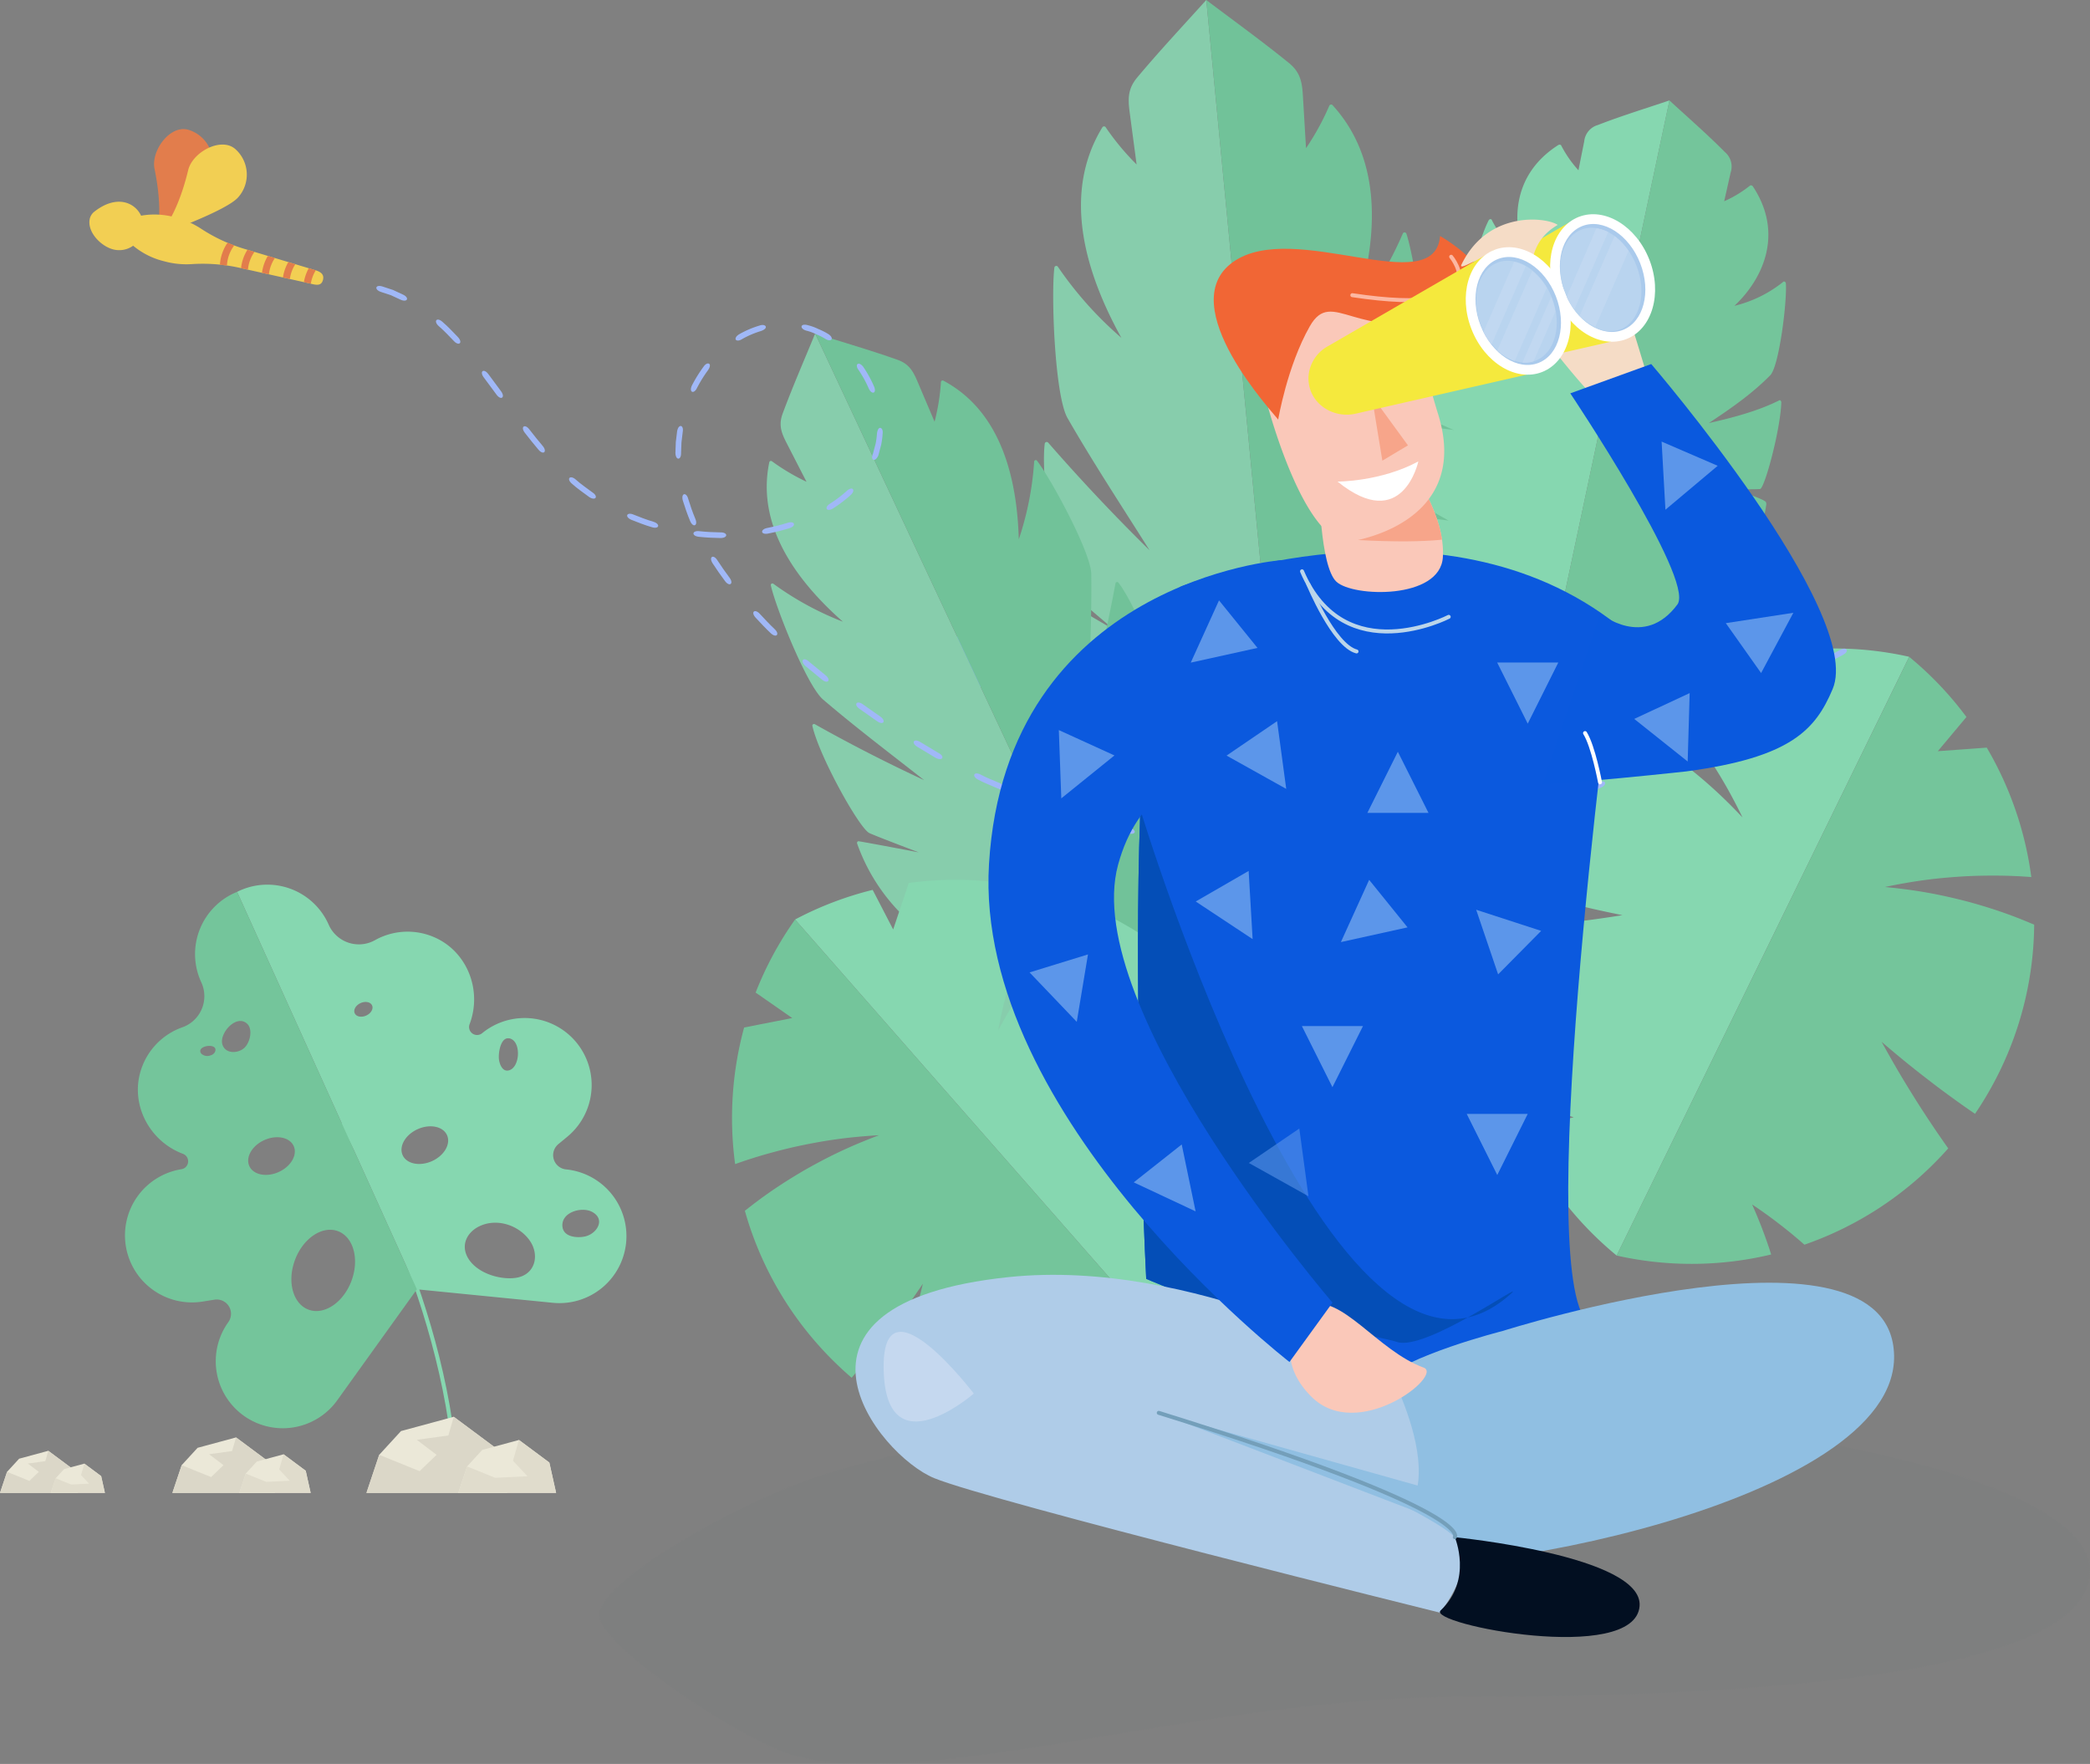 <svg xmlns="http://www.w3.org/2000/svg" xmlns:xlink="http://www.w3.org/1999/xlink" width="528.446" height="446" viewBox="0 0 528.446 446">
  <rect x="0" y="0" width="528.446" height="446" fill="#808080" stroke="none"/>
  <defs>
    <clipPath id="clip-path">
      <path id="Trazado_3333" data-name="Trazado 3333" d="M450.4,407.257s-8.6-168.42,9.133-175.2c0,0,65.457-25.391,110.116,9.982,0,0-20.255,148.318-9.286,173.614C580.955,463.146,450.4,407.257,450.4,407.257Z" transform="translate(-448.32 -223.24)" fill="#0b59de"/>
    </clipPath>
    <clipPath id="clip-path-2">
      <path id="Trazado_3344" data-name="Trazado 3344" d="M6.723,0S-1.779,18.637.339,23.983s21.843,15.234,27.008,5.8,2.075-23.94,2.075-23.94Z" transform="translate(0 0)" fill="#fac8b9"/>
    </clipPath>
  </defs>
  <g id="Grupo_2264" data-name="Grupo 2264" transform="translate(-70 -203)">
    <path id="Trazado_3691" data-name="Trazado 3691" d="M174.879,0C272.667,0,351.94,18.437,351.94,41.18s-61.932,31.91-159.72,31.91c-66.1,0-141.019,26.1-171.585,13.549C6.21,80.718-25,59.78-25,52.411c0-8.551,34.024-27.725,53.392-34.371C60.048,7.179,113.859,0,174.879,0Z" transform="translate(246.506 558.948)" fill="#6d7278" opacity="0.07"/>
    <g id="Grupo_2262" data-name="Grupo 2262" transform="translate(70 203)">
      <path id="Trazado_3621" data-name="Trazado 3621" d="M432.755,237.892c1.033,2.356,8.153,7,8.153,7s1.415-8.383.382-10.741a4.659,4.659,0,0,0-8.534,3.739" transform="translate(-193.476 -70.803)" fill="#7fa0f4"/>
      <path id="Trazado_3622" data-name="Trazado 3622" d="M429.867,234.4c-.834,2.437,1.273,10.673,1.273,10.673s6.709-5.219,7.543-7.653a4.66,4.66,0,0,0-8.817-3.02" transform="translate(-183.709 -70.983)" fill="#7fa0f4"/>
      <path id="Trazado_3623" data-name="Trazado 3623" d="M350.486,355.165c1.1-.408,1.87-.68,1.87-.68s2.688-.949,5.459-1.77,5.606-1.522,5.606-1.522-2.769-.931-5.622-1.726S352.031,348,352.031,348s-2.215-.513-4.761-.991a86.471,86.471,0,0,1-3.14-43.652c1.31-.057,2.761-.131,4.21-.22,4.631-.274,9.217-.711,9.217-.711s4.594-.429,9.138-1.02,9.047-1.318,9.047-1.318-4.474-.884-8.882-1.925-8.764-2.209-8.764-2.209-4.353-1.171-8.634-2.489c-.884-.272-1.762-.546-2.6-.816a87.4,87.4,0,0,1,4.6-11.416,86.141,86.141,0,0,1,23.93-29.779c1.713.941,4.079,2.288,6.4,3.765,4.382,2.751,8.563,5.938,8.563,5.938s4.189,3.153,8.129,6.728c3.953,3.543,7.619,7.491,7.619,7.491s-2.314-4.853-5.1-9.541c-2.758-4.693-5.972-9.183-5.972-9.183s-3.182-4.5-6.811-8.749c-.957-1.135-1.945-2.249-2.881-3.274a87.005,87.005,0,0,1,32.741-11.228l2.272,3.394,4.628,6.911,1.749-8.129.622-2.892a85.976,85.976,0,0,1,20.891,2.071L374.282,386.147a86.358,86.358,0,0,1-23.8-30.981" transform="translate(34.479 -68.697)" fill="#86d7b0"/>
      <path id="Trazado_3624" data-name="Trazado 3624" d="M369.643,384.583c-.353-1.119-.614-1.893-.614-1.893s-.9-2.7-1.956-5.394-2.246-5.358-2.246-5.358,2.434,1.613,4.814,3.376,4.7,3.648,4.7,3.648,1.765,1.433,3.708,3.146a86.418,86.418,0,0,0,36.363-24.351c-.758-1.069-1.592-2.259-2.413-3.454-2.628-3.823-5.1-7.711-5.1-7.711s-2.484-3.888-4.814-7.834-4.521-7.946-4.521-7.946,3.449,2.983,6.979,5.823,7.13,5.556,7.13,5.556,3.6,2.714,7.269,5.279c.758.531,1.517,1.054,2.246,1.553a87.3,87.3,0,0,0,6.179-10.644,86.183,86.183,0,0,0,8.78-37.181c-1.8-.771-4.312-1.809-6.906-2.735-4.866-1.768-9.946-3.106-9.946-3.106s-5.065-1.365-10.3-2.277c-5.224-.939-10.592-1.407-10.592-1.407s5.253-1.156,10.663-1.838c5.4-.711,10.914-.933,10.914-.933s5.5-.254,11.086-.005c1.485.057,2.97.154,4.353.261a87.052,87.052,0,0,0-11.267-32.728l-4.076.3-8.294.6,5.337-6.377,1.9-2.267a86,86,0,0,0-14.475-15.207L330.577,384.855a86.372,86.372,0,0,0,39.066-.272" transform="translate(78.187 -67.402)" fill="#74c59b"/>
      <path id="Trazado_3625" data-name="Trazado 3625" d="M404.024,354.81c6.78,6.464,14.394,11.682,23.025,17.165-1.822-1.937-13.792-14.5-17.158-19.493a57.491,57.491,0,0,1-9.69-32.064c0-.343.345-.7.706-.5,3.718,2.066,16.075,9.308,16.075,9.308s-9.732-8.218-12.179-10.545c-2.421-2.3-6.581-27.245-5.42-36.572a.505.505,0,0,1,.9-.2q12.272,14.072,25.593,27.167c-6.981-11.084-14.219-22.068-20.735-33.416-3.255-5.669-4.176-31.376-3.321-38.049a.485.485,0,0,1,.889-.2,93.011,93.011,0,0,0,16.049,17.96c-8.948-16.156-15.181-36.177-4.837-53.178a.5.5,0,0,1,.855-.078,64.344,64.344,0,0,0,7.836,9.431q-.89-6.66-1.773-13.314c-.455-3.467-.4-5.912,1.938-8.7,5.6-6.691,11.6-13.087,17.445-19.579l29.949,311.193c-18.062-1.245-25.065-21.9-25.065-21.9l2.62-.79c-6.39-3.87-12.441-8.017-16.24-14.661-3.695-6.464-5.274-13.858-6.791-21.067a.5.5,0,0,1,.447-.544c1.87-.013,11.047,6.822,12.917,6.806-3.823-1.927-15-11.045-17.33-14.692-2.246-3.514-2.871-8.056-.609-11.7a.5.5,0,0,1,.769-.175c6.809,5.284,13.7,10.558,21.514,14.229-10.325-8.927-26.346-21.477-27.141-23.76l-11.907-37.678a.406.406,0,0,1,.672-.416" transform="translate(-135.223 -169.956)" fill="#87cdac"/>
      <path id="Trazado_3626" data-name="Trazado 3626" d="M454.063,344.516c-5.423,7.64-11.9,14.213-19.328,21.239,1.417-2.251,10.773-16.867,13.123-22.405a57.493,57.493,0,0,0,3.4-33.324.5.5,0,0,0-.787-.356c-3.255,2.737-14,12.205-14,12.205s7.985-9.925,9.946-12.676c1.937-2.722,1.263-28-1.655-36.933a.5.5,0,0,0-.918-.031q-9.362,16.159-19.945,31.549c4.743-12.208,9.75-24.374,13.983-36.752,2.115-6.189-1.885-31.6-4-37.986a.484.484,0,0,0-.91-.026,92.844,92.844,0,0,1-12.328,20.693c5.7-17.563,8-38.407-5.392-53.123a.506.506,0,0,0-.858.084,64.3,64.3,0,0,1-5.891,10.752q-.4-6.7-.8-13.4c-.215-3.5-.732-5.883-3.559-8.174-6.78-5.5-13.889-10.634-20.86-15.892l29.946,311.191c17.492-4.662,20.429-26.272,20.429-26.272l-2.725-.277c5.538-5.015,10.686-10.239,13.149-17.487,2.4-7.049,2.534-14.608,2.646-21.976a.5.5,0,0,0-.541-.447c-1.838.343-9.544,8.8-11.382,9.146,3.386-2.622,12.613-13.7,14.208-17.73,1.538-3.875,1.284-8.456-1.631-11.6a.507.507,0,0,0-.787-.026c-5.677,6.49-11.437,12.979-18.408,18.073,8.435-10.733,21.767-26.105,22.113-28.5l4.5-39.26a.406.406,0,0,0-.74-.277" transform="translate(-78.281 -169.956)" fill="#71c299"/>
      <path id="Trazado_3627" data-name="Trazado 3627" d="M441.746,357.036c7.112,3.172,14.527,5.135,22.813,7.02-1.966-1.009-14.844-7.509-18.868-10.48a47.749,47.749,0,0,1-16.525-22.405c-.1-.269.073-.643.41-.588,3.491.58,15.184,2.811,15.184,2.811s-9.91-3.726-12.477-4.863c-2.536-1.127-12.747-19.5-14.436-27.122-.084-.379.356-.573.643-.41q13.531,7.6,27.614,14.135c-8.558-6.728-17.288-13.314-25.551-20.382-4.131-3.532-12.017-23.4-13.207-28.866a.4.4,0,0,1,.638-.405,77.3,77.3,0,0,0,17.576,9.591c-11.51-10.155-21.974-24.092-18.614-40.287a.42.42,0,0,1,.648-.3,53.484,53.484,0,0,0,8.765,5.2q-2.553-4.965-5.1-9.931c-1.326-2.589-1.964-4.516-.91-7.353,2.523-6.8,5.439-13.481,8.2-20.191l110.2,235.31c-14.488,4.063-25.729-10.156-25.729-10.156l1.833-1.349c-6.084-1.247-11.978-2.808-16.8-6.952-4.7-4.029-7.993-9.379-11.191-14.6a.413.413,0,0,1,.2-.549c1.462-.533,10.553,2.262,12.012,1.731-3.53-.445-14.82-4.469-17.665-6.675-2.738-2.123-4.495-5.509-3.739-8.989a.423.423,0,0,1,.554-.35c6.8,2.241,13.672,4.448,20.813,5.143-10.574-4.11-26.618-9.47-27.875-11.037l-19.827-26.184a.336.336,0,0,1,.411-.51" transform="translate(-212.441 -117.88)" fill="#87cdac"/>
      <path id="Trazado_3628" data-name="Trazado 3628" d="M505.851,319.152c-2.115,7.494-5.355,14.446-9.211,22.018.481-2.157,3.734-16.208,4.029-21.2a47.789,47.789,0,0,0-6.631-27.041.42.42,0,0,0-.716-.06c-1.786,3.051-7.562,13.46-7.562,13.46s3.485-10,4.252-12.7c.761-2.67-6.817-22.275-11.591-28.456a.42.42,0,0,0-.727.233q-2.828,15.257-6.822,30.263c.311-10.882.842-21.8.7-32.676-.071-5.436-10.284-24.217-13.719-28.628a.4.4,0,0,0-.719.233,77.2,77.2,0,0,1-3.886,19.639c-.431-15.343-4.44-32.3-19.03-40.091a.419.419,0,0,0-.648.3,53.354,53.354,0,0,1-1.616,10.061q-2.181-5.138-4.364-10.273c-1.14-2.675-2.212-4.4-5.065-5.407-6.84-2.413-13.837-4.453-20.763-6.626l110.2,235.31c12.4-8.527,8.67-26.267,8.67-26.267l-2.209.544c2.936-5.47,5.512-10.995,5.418-17.359-.089-6.186-2.087-12.143-4.053-17.945a.413.413,0,0,0-.549-.2c-1.344.782-5.018,9.554-6.362,10.333,1.919-3,6.056-14.242,6.184-17.843.12-3.462-1.354-6.979-4.513-8.626a.419.419,0,0,0-.622.2c-2.635,6.662-5.339,13.351-9.374,19.283,3.611-10.757,9.766-26.51,9.369-28.479l-7.418-32a.338.338,0,0,0-.656-.01" transform="translate(-195.653 -117.88)" fill="#71c299"/>
      <path id="Trazado_3629" data-name="Trazado 3629" d="M368.252,284.787c2.189.515,6.173.154,12.522,1.124-1.443-.876-7.975-4.275-8.733-5.779-1.987-3.122-1.42-9.2.648-17.019.065-.235.324-.625.489-.643,1.339-.408,8.746.395,8.995.583-.149-.091-5.538-2.4-6.419-2.928-1.02-.51,1.368-15.8,3.977-22.186.131-.314.518-.471.63-.335,3.475,4.241,8.045,8.134,14,12.556-3.713-5.831-7.015-11.316-9.285-17.359-1.124-3.02,3.729-18.93,5.854-22.86.144-.272.607-.342.719-.118a31.429,31.429,0,0,0,8.846,10.621c-3.812-9.018-4.139-21.752,8.017-29.5.217-.133.6-.126.716.094a29.247,29.247,0,0,0,4.374,6.291q.722-3.644,1.456-7.292a4.8,4.8,0,0,1,3.477-4.16c6.022-2.343,12.19-4.22,18.078-6.215Q419.146,261.9,401.678,344.143c-21.958-5.012-34.893-22.541-34.464-26.3.016-.128,8.3-1.438,10.372-1.723-3.687-.413-10.929-.719-11.411-1.417-.766-.9-.251-3.6,2.1-7.219.18-.269.434-.515.591-.523,3.794-.183,8.825.356,16.141,1.313-9.434-4.173-18.423-3.614-17.924-4.351.1-5.959.395-12.064.763-18.447.011-.209.306-.709.408-.685" transform="translate(-14.499 -154.277)" fill="#86d7b0"/>
      <path id="Trazado_3630" data-name="Trazado 3630" d="M409.24,303.494c-2.207-.416-5.7-2.366-11.9-4.061,1.673-.212,9.023-.667,10.325-1.728,3.085-2.047,5.036-7.831,6.325-15.816.036-.241-.039-.7-.186-.782-1.059-.92-8.15-3.2-8.453-3.125.173-.026,6.035.06,7.054-.068,1.137-.05,5.169-14.987,5.384-21.89.008-.337-.282-.638-.439-.56-4.9,2.463-10.657,4.16-17.892,5.784,5.763-3.817,11.01-7.488,15.536-12.088,2.259-2.3,4.288-18.81,3.943-23.268-.021-.3-.413-.557-.609-.4a31.4,31.4,0,0,1-12.4,6.113c7.148-6.694,12.621-18.193,4.665-30.208-.146-.214-.5-.361-.693-.209a29.361,29.361,0,0,1-6.555,3.972q.82-3.624,1.634-7.253a4.807,4.807,0,0,0-1.488-5.216c-4.549-4.586-9.421-8.809-13.991-13.024Q372.042,261.9,354.574,344.145c22.1,4.34,41.04-6.417,42.18-10.027.037-.126-7-4.686-8.775-5.789,3.535,1.119,10.276,3.781,11,3.342,1.067-.513,1.692-3.182,1.017-7.449a1.165,1.165,0,0,0-.324-.716c-3.394-1.707-8.21-3.263-15.283-5.36,10.315.018,18.3,4.186,18.143,3.308,2.327-5.486,4.544-11.183,6.8-17.163.076-.2.01-.774-.094-.795" transform="translate(32.605 -154.276)" fill="#74c59b"/>
      <path id="Trazado_3631" data-name="Trazado 3631" d="M349.672,235.535l4.8-2.552c1.7-.886,2.366.379.667,1.268l-4.785,2.544c-1.686.907-2.372-.35-.677-1.26" transform="translate(110.839 -68.673)" fill="#a0b8f7"/>
      <path id="Trazado_3632" data-name="Trazado 3632" d="M355.505,238.862l4.725-2.677c1.681-.931,2.379.319.7,1.247l-4.717,2.672c-1.663.952-2.377-.288-.709-1.242" transform="translate(89.742 -63.547)" fill="#a0b8f7"/>
      <path id="Trazado_3633" data-name="Trazado 3633" d="M361.294,242.209l4.7-2.7c1.66-.957,2.379.28.714,1.239l-4.707,2.7c-1.668.952-2.377-.29-.711-1.245" transform="translate(68.84 -58.205)" fill="#a0b8f7"/>
      <path id="Trazado_3634" data-name="Trazado 3634" d="M367.13,245.338l4.769-2.565c1.679-.918,2.377.332.688,1.255L367.8,246.6c-1.7.9-2.364-.369-.669-1.266" transform="translate(47.776 -52.897)" fill="#a0b8f7"/>
      <path id="Trazado_3635" data-name="Trazado 3635" d="M373.116,248.046c1.647-.735,3.287-1.483,4.91-2.267,1.726-.818,2.359.465.615,1.292-1.634.787-3.284,1.543-4.942,2.283-1.757.79-2.327-.523-.583-1.307" transform="translate(26.187 -47.949)" fill="#a0b8f7"/>
      <path id="Trazado_3636" data-name="Trazado 3636" d="M379.343,250.02l5.117-1.734c1.8-.612,2.325.722.494,1.341l-5.161,1.749c-1.828.62-2.259-.745-.45-1.357" transform="translate(3.755 -43.729)" fill="#a0b8f7"/>
      <path id="Trazado_3637" data-name="Trazado 3637" d="M385.8,251.492l5.242-1.31c1.849-.46,2.223.92.348,1.388l-5.29,1.32c-1.872.46-2.155-.944-.3-1.4" transform="translate(-19.416 -40.565)" fill="#a0b8f7"/>
      <path id="Trazado_3638" data-name="Trazado 3638" d="M392.435,252.111l2.691-.238,2.667-.429c1.88-.314,2.107,1.1.2,1.417l-2.688.432-2.714.241c-1.922.17-2.06-1.255-.157-1.422" transform="translate(-43.176 -38.451)" fill="#a0b8f7"/>
      <path id="Trazado_3639" data-name="Trazado 3639" d="M399.138,252.1l5.4-.071c1.906-.026,1.99,1.4.057,1.43l-5.446.071c-1.93.026-1.927-1.4-.016-1.43" transform="translate(-67.202 -37.44)" fill="#a0b8f7"/>
      <path id="Trazado_3640" data-name="Trazado 3640" d="M405.867,251.829l5.394.322c1.906.115,1.849,1.545-.078,1.428l-5.436-.324c-1.924-.115-1.786-1.537.12-1.425" transform="translate(-91.274 -37.766)" fill="#a0b8f7"/>
      <path id="Trazado_3641" data-name="Trazado 3641" d="M412.541,250.991a51.952,51.952,0,0,0,5.334.858c1.89.248,1.7,1.668-.209,1.415a52.529,52.529,0,0,1-5.376-.863c-1.888-.384-1.618-1.791.251-1.409" transform="translate(-115.153 -39.214)" fill="#a0b8f7"/>
      <path id="Trazado_3642" data-name="Trazado 3642" d="M419.144,249.535l5.211,1.438c1.846.479,1.527,1.875-.34,1.391l-5.25-1.449c-1.857-.512-1.464-1.89.379-1.381" transform="translate(-138.673 -41.64)" fill="#a0b8f7"/>
      <path id="Trazado_3643" data-name="Trazado 3643" d="M425.583,247.541l5.1,1.791c1.8.63,1.36,1.992-.463,1.352l-5.138-1.8c-1.82-.638-1.3-1.974.5-1.341" transform="translate(-161.64 -44.947)" fill="#a0b8f7"/>
      <path id="Trazado_3644" data-name="Trazado 3644" d="M431.792,245.037c1.582.865,3.292,1.464,4.931,2.209,1.754.753,1.192,2.071-.58,1.307-1.653-.75-3.373-1.354-4.968-2.225-1.715-.881-1.082-2.165.617-1.292" transform="translate(-183.843 -49.194)" fill="#a0b8f7"/>
      <path id="Trazado_3645" data-name="Trazado 3645" d="M437.805,241.929l4.633,2.787c1.7.871,1.022,2.134-.7,1.252l-4.665-2.811c-1.65-.994-.9-2.217.729-1.229" transform="translate(-205.131 -54.332)" fill="#a0b8f7"/>
      <path id="Trazado_3646" data-name="Trazado 3646" d="M443.509,238.335l4.421,3.109c1.558,1.1.771,2.293-.808,1.182l-4.453-3.132c-1.577-1.109-.724-2.259.839-1.158" transform="translate(-225.341 -60.264)" fill="#a0b8f7"/>
      <path id="Trazado_3647" data-name="Trazado 3647" d="M448.8,234.31l4.176,3.43c1.477,1.205.583,2.322-.913,1.1l-4.21-3.457c-1.4-1.326-.442-2.387.947-1.075" transform="translate(-244.237 -67.012)" fill="#a0b8f7"/>
      <path id="Trazado_3648" data-name="Trazado 3648" d="M453.766,229.738c1.224,1.318,2.45,2.641,3.76,3.875,1.386,1.31.387,2.335-1.014,1.007-1.323-1.245-2.56-2.578-3.8-3.909-1.31-1.42-.243-2.374,1.051-.973" transform="translate(-261.65 -74.535)" fill="#a0b8f7"/>
      <path id="Trazado_3649" data-name="Trazado 3649" d="M458.152,224.681c.983,1.5,2,2.978,3.08,4.411,1.132,1.522.01,2.411-1.148.852-1.1-1.454-2.131-2.96-3.132-4.484-1.041-1.639.186-2.382,1.2-.779" transform="translate(-276.77 -83.03)" fill="#a0b8f7"/>
      <path id="Trazado_3650" data-name="Trazado 3650" d="M461.444,218.942c.528,1.7,1.109,3.391,1.8,5.039.735,1.734-.559,2.345-1.32.546-.709-1.692-1.3-3.425-1.849-5.18-.507-1.888.886-2.222,1.373-.405" transform="translate(-287.43 -92.796)" fill="#a0b8f7"/>
      <path id="Trazado_3651" data-name="Trazado 3651" d="M463.087,212.677l-.316,2.641-.1,2.657c.055,1.859-1.373,1.971-1.43,0l.1-2.766.33-2.745c.358-1.935,1.754-1.621,1.414.217" transform="translate(-290.464 -103.446)" fill="#a0b8f7"/>
      <path id="Trazado_3652" data-name="Trazado 3652" d="M462.978,206.772a34.459,34.459,0,0,0-2.8,4.51c-.8,1.684-2.123,1.124-1.273-.656a36.248,36.248,0,0,1,2.915-4.7c.552-.816,1.164-.952,1.443-.727s.235.795-.29,1.571" transform="translate(-283.939 -113.203)" fill="#a0b8f7"/>
      <path id="Trazado_3653" data-name="Trazado 3653" d="M459.7,202.9a23.106,23.106,0,0,0-4.827,2.06c-1.566.97-2.405-.2-.709-1.242a24.433,24.433,0,0,1,5.125-2.189c.939-.335,1.514-.042,1.592.3s-.309.75-1.182,1.067" transform="translate(-267.25 -119.215)" fill="#a0b8f7"/>
      <path id="Trazado_3654" data-name="Trazado 3654" d="M452.85,204.921a16.147,16.147,0,0,0-2.348-1.177,11.435,11.435,0,0,0-2.46-.889c-1.755-.512-1.527-1.932.4-1.373a12.592,12.592,0,0,1,2.63.952,17.5,17.5,0,0,1,2.494,1.25c1.686,1.064.839,2.222-.719,1.237" transform="translate(-244.186 -119.258)" fill="#a0b8f7"/>
      <path id="Trazado_3655" data-name="Trazado 3655" d="M445.687,211.392a28.848,28.848,0,0,0-2.542-4.628c-1.122-1.475-.018-2.392,1.179-.811A30.552,30.552,0,0,1,447,210.819c.808,1.812-.552,2.264-1.31.573" transform="translate(-226.028 -113.168)" fill="#a0b8f7"/>
      <path id="Trazado_3656" data-name="Trazado 3656" d="M442.152,217.832l.669-2.528a20.433,20.433,0,0,0,.343-2.591c.128-.915.434-1.381.79-1.383s.771.494.635,1.488a21.423,21.423,0,0,1-.366,2.777l-.722,2.717c-.826,1.838-2.1,1.182-1.349-.478" transform="translate(-221.419 -103.151)" fill="#a0b8f7"/>
      <path id="Trazado_3657" data-name="Trazado 3657" d="M445.666,221a32.577,32.577,0,0,0,4.223-3.208c1.354-1.266,2.406-.29.957,1.064a34.388,34.388,0,0,1-4.408,3.349c-1.676,1.028-2.366-.227-.771-1.205" transform="translate(-235.781 -93.668)" fill="#a0b8f7"/>
      <path id="Trazado_3658" data-name="Trazado 3658" d="M451.774,221.9a50.746,50.746,0,0,0,5.19-1.31c1.8-.557,2.29.787.421,1.368a52.056,52.056,0,0,1-5.326,1.344c-1.911.4-2.131-1.012-.285-1.4" transform="translate(-257.804 -88.407)" fill="#a0b8f7"/>
      <path id="Trazado_3659" data-name="Trazado 3659" d="M458.562,221.337c1.775.183,3.564.28,5.35.3,1.885-.016,1.938,1.415-.016,1.43-1.828-.024-3.661-.123-5.481-.311-1.935-.23-1.731-1.647.147-1.422" transform="translate(-281.719 -87.03)" fill="#a0b8f7"/>
      <path id="Trazado_3660" data-name="Trazado 3660" d="M465.269,219.855c1.66.659,3.323,1.313,5.041,1.812,1.8.573,1.438,1.956-.424,1.365-1.76-.512-3.464-1.179-5.167-1.856-1.791-.764-1.187-2.063.549-1.32" transform="translate(-305.069 -89.742)" fill="#a0b8f7"/>
      <path id="Trazado_3661" data-name="Trazado 3661" d="M471.33,216.653c1.326,1.2,2.813,2.194,4.238,3.268,1.587,1.017.834,2.236-.808,1.179-1.467-1.1-2.991-2.123-4.353-3.355-1.488-1.263-.515-2.314.923-1.093" transform="translate(-325.782 -95.43)" fill="#a0b8f7"/>
      <path id="Trazado_3662" data-name="Trazado 3662" d="M476.224,211.961c1.085,1.438,2.236,2.821,3.389,4.2,1.218,1.459.149,2.411-1.093.923-1.166-1.4-2.332-2.8-3.425-4.244-1.182-1.524-.039-2.387,1.13-.879" transform="translate(-342.385 -103.402)" fill="#a0b8f7"/>
      <path id="Trazado_3663" data-name="Trazado 3663" d="M480.274,206.621l3.234,4.369c1.135,1.55-.024,2.392-1.156.845l-3.221-4.354c-1.15-1.522-.021-2.4,1.143-.86" transform="translate(-356.813 -112.055)" fill="#a0b8f7"/>
      <path id="Trazado_3664" data-name="Trazado 3664" d="M484.425,201.448c1.4,1.19,2.63,2.542,3.906,3.851,1.318,1.425.238,2.366-1.049.973-1.247-1.281-2.458-2.607-3.818-3.763-1.4-1.263-.492-2.372.96-1.062" transform="translate(-372.536 -120.057)" fill="#a0b8f7"/>
      <path id="Trazado_3665" data-name="Trazado 3665" d="M489.511,197.758l2.63.865,2.51,1.166c1.783.839,1.064,2.076-.625,1.284l-2.411-1.119-2.523-.829c-1.77-.583-1.459-1.982.418-1.367" transform="translate(-392.764 -125.31)" fill="#a0b8f7"/>
      <path id="Trazado_3666" data-name="Trazado 3666" d="M521.181,193.382a8.636,8.636,0,0,0-5.781-10.759c-4.568-1.373-9.528,5.211-8.568,9.884,2.584,12.6.175,18.023.175,18.023s12.8-12.579,14.174-17.147" transform="translate(-467.757 -149.801)" fill="#e27d4c"/>
      <path id="Trazado_3667" data-name="Trazado 3667" d="M523.533,197.3a8.641,8.641,0,0,0-.669-12.2c-3.553-3.182-10.84.675-11.954,5.313-3.007,12.506-7.491,16.394-7.491,16.394s16.933-5.956,20.115-9.51" transform="translate(-463.334 -147.383)" fill="#f2cf53"/>
      <path id="Trazado_3668" data-name="Trazado 3668" d="M497.322,191.943c5.533-4.309,10.163-2.374,11.782,1.046a19.4,19.4,0,0,1,8.744.468,21.207,21.207,0,0,1,6.4,2.813,41.65,41.65,0,0,0,11.41,5.237l17.095,5.148c1.558.413,2.743,1.035,2.33,2.594s-1.7,1.3-3.255.889l-17.231-3.833a42.9,42.9,0,0,0-12.7-1.069,21.114,21.114,0,0,1-6.981-.724,19.341,19.341,0,0,1-7.823-3.927,6.083,6.083,0,0,1-5.067.926c-3.289-.871-6.775-4.667-5.847-7.951a3.2,3.2,0,0,1,1.145-1.616" transform="translate(-473.426 -138.457)" fill="#f2cf53"/>
      <path id="Trazado_3669" data-name="Trazado 3669" d="M499.23,196.273c.18.047.35.1.518.154a9.129,9.129,0,0,0-1.25,3.378c-.065-.016-.126-.031-.191-.05l-1.558-.345a10.9,10.9,0,0,1,1.226-3.517Z" transform="translate(-419.908 -128.074)" fill="#e27d4c"/>
      <path id="Trazado_3670" data-name="Trazado 3670" d="M501.855,195.832a9.138,9.138,0,0,0-1.383,3.747l-1.747-.387a10.817,10.817,0,0,1,1.354-3.893Z" transform="translate(-427.181 -129.035)" fill="#e27d4c"/>
      <path id="Trazado_3671" data-name="Trazado 3671" d="M503.961,195.239a9.134,9.134,0,0,0-1.517,4.123l-1.744-.387a10.879,10.879,0,0,1,1.483-4.272Z" transform="translate(-434.454 -129.997)" fill="#e27d4c"/>
      <path id="Trazado_3672" data-name="Trazado 3672" d="M506.071,194.644a9.162,9.162,0,0,0-1.65,4.5l-1.522-.337c-.073-.016-.149-.026-.222-.042a10.856,10.856,0,0,1,1.616-4.657Z" transform="translate(-441.73 -130.958)" fill="#e27d4c"/>
      <path id="Trazado_3673" data-name="Trazado 3673" d="M506.567,193.424c.56.233,1.116.478,1.687.688a9.217,9.217,0,0,0-1.841,4.965.827.827,0,0,1-.037.144q-.871-.129-1.744-.222a10.964,10.964,0,0,1,1.935-5.575" transform="translate(-449.025 -132.062)" fill="#e27d4c"/>
      <path id="Trazado_3674" data-name="Trazado 3674" d="M483.194,278.726s25.713,41.843,28.686,88.081" transform="translate(-396.597 5.674)" fill="none" stroke="#86d7b0" stroke-linecap="round" stroke-linejoin="round" stroke-width="1.009"/>
      <path id="Trazado_3675" data-name="Trazado 3675" d="M565.053,346.034h0a16.946,16.946,0,0,1-18.536,15.191l-34.37-3.41L466.706,257.343l.011-.029a16.949,16.949,0,0,1,23.064,8.153l.141.314a8.342,8.342,0,0,0,11.73,3.705,16.885,16.885,0,0,1,14.548-.834c8.579,3.493,12.553,13.447,9.285,22.115l-.008.016a2.023,2.023,0,0,0,3.182,2.272,16.948,16.948,0,0,1,21.595,26.126l-2.34,1.932a3.615,3.615,0,0,0,1.948,6.383,16.95,16.95,0,0,1,15.191,18.538m-64.233-60c-.395-.871-1.7-1.132-2.907-.586s-1.875,1.7-1.48,2.57,1.694,1.132,2.905.583,1.875-1.7,1.482-2.568m18.944,32.8c-1.007-2.228-4.333-2.895-7.428-1.5s-4.79,4.34-3.786,6.566,4.335,2.894,7.431,1.5,4.79-4.34,3.784-6.565m13.141-19.1c.167,1.195.879,3.1,2.437,2.743,2.808-.638,3.2-6.754.711-7.93a1.674,1.674,0,0,0-1.315-.128c-1.584.567-2.024,3.938-1.833,5.316m7.567,45.467c-2.792-3.655-8.043-5.352-12.323-3.42-3.357,1.514-5.033,4.905-3.007,8.234,2.215,3.637,7.708,5.4,11.774,4.934,5.208-.6,6.474-5.927,3.556-9.748m15.921-6.992c-2.654-1.368-7.933.159-7.423,3.875.345,2.515,3.64,2.787,5.6,2.39,3.1-.63,5.423-4.408,1.822-6.265" transform="translate(-406.743 -31.828)" fill="#86d7b0"/>
      <path id="Trazado_3676" data-name="Trazado 3676" d="M560.777,356.686l-20.136,28.058A16.947,16.947,0,0,1,513.1,364.985a3.616,3.616,0,0,0-3.509-5.679l-2.994.481a16.948,16.948,0,0,1-19.414-14.054v0a16.947,16.947,0,0,1,14.054-19.411,2.023,2.023,0,0,0,.395-3.891l-.018-.005c-8.665-3.268-13.515-12.825-10.475-21.576a16.881,16.881,0,0,1,10.234-10.373,8.343,8.343,0,0,0,4.963-11.256l-.141-.311a16.949,16.949,0,0,1,9.11-22.706l.029.013ZM509.7,296.713c1.2-2.544-5.052-1.7-3.42.405a2.235,2.235,0,0,0,2.361.405,1.756,1.756,0,0,0,1-.711c.021-.034.037-.065.055-.1m7.394-1.017c1.464-1.266,2.35-4.782.7-6.218-2.73-2.377-7.015,2.5-6.2,5.266.727,2.447,3.859,2.374,5.5.952m12.535,24.764c-1.007-2.225-4.333-2.894-7.428-1.5s-4.793,4.34-3.786,6.566,4.333,2.9,7.431,1.5,4.79-4.34,3.783-6.565m14.593,34.132c2.065-5.475.549-11.115-3.386-12.6s-8.8,1.752-10.864,7.227-.549,11.115,3.386,12.6,8.8-1.749,10.864-7.224" transform="translate(-455.37 -30.697)" fill="#74c59b"/>
      <path id="Trazado_3677" data-name="Trazado 3677" d="M526.631,322.984l-1.794-8.048-8.048-5.982-9.724,2.63-4.024,4.385-2.348,7.015Z" transform="translate(-457.105 54.482)" fill="#ebe8d8"/>
      <path id="Trazado_3678" data-name="Trazado 3678" d="M526.631,322.984l-1.794-8.048-8.048-5.982-1,3.443-5.818.805,3.65,2.764-3.13,3.01-7.452-3.007-2.348,7.015Z" transform="translate(-457.105 54.482)" fill="#dbd7c8"/>
      <path id="Trazado_3679" data-name="Trazado 3679" d="M515.285,320.347l-1.247-5.6-5.6-4.163-6.764,1.83-2.8,3.049-1.632,4.882Z" transform="translate(-436.738 57.119)" fill="#ebe8d8"/>
      <path id="Trazado_3680" data-name="Trazado 3680" d="M515.285,320.347l-1.247-5.6-5.6-4.163-1.109,3.825,2.68,2.863-5.951.285-5.185-2.094-1.632,4.882Z" transform="translate(-436.738 57.119)" fill="#e0dccc"/>
      <path id="Trazado_3681" data-name="Trazado 3681" d="M513.818,326.205l-2.463-11.039-11.037-8.208-13.34,3.608-5.52,6.014-3.219,9.625Z" transform="translate(-385.582 51.261)" fill="#ebe8d8"/>
      <path id="Trazado_3682" data-name="Trazado 3682" d="M513.818,326.205l-2.463-11.039-11.037-8.208-1.37,4.725-7.98,1.1,5.007,3.791-4.293,4.131-10.223-4.129-3.219,9.625Z" transform="translate(-385.582 51.261)" fill="#dbd7c8"/>
      <path id="Trazado_3683" data-name="Trazado 3683" d="M498.255,322.587l-1.713-7.679-7.679-5.708-9.277,2.51-3.841,4.184-2.238,6.694Z" transform="translate(-357.645 54.88)" fill="#ebe8d8"/>
      <path id="Trazado_3684" data-name="Trazado 3684" d="M498.255,322.587l-1.713-7.679-7.679-5.708-1.519,5.248,3.676,3.925-8.163.392-7.112-2.871-2.238,6.694Z" transform="translate(-357.645 54.88)" fill="#e0dccc"/>
      <path id="Trazado_3685" data-name="Trazado 3685" d="M539.438,320.894l-1.362-6.105-6.105-4.542-7.379,2-3.054,3.326-1.781,5.324Z" transform="translate(-519.757 56.572)" fill="#ebe8d8"/>
      <path id="Trazado_3686" data-name="Trazado 3686" d="M539.438,320.894l-1.362-6.105-6.105-4.542-.758,2.615-4.414.609,2.769,2.1-2.374,2.285-5.656-2.283-1.781,5.324Z" transform="translate(-519.757 56.572)" fill="#dbd7c8"/>
      <path id="Trazado_3687" data-name="Trazado 3687" d="M530.83,318.892l-.947-4.246-4.249-3.159-5.132,1.388-2.123,2.314-1.24,3.7Z" transform="translate(-504.305 58.574)" fill="#ebe8d8"/>
      <path id="Trazado_3688" data-name="Trazado 3688" d="M530.83,318.892l-.947-4.246-4.249-3.159-.839,2.9,2.034,2.17-4.518.217-3.932-1.587-1.24,3.7Z" transform="translate(-504.305 58.574)" fill="#e0dccc"/>
      <path id="Trazado_3689" data-name="Trazado 3689" d="M527.756,355.547c-1.169-.1-1.982-.165-1.982-.165s-2.842-.209-5.732-.275-5.81.008-5.81.008,2.426-1.626,4.971-3.143,5.18-2.931,5.18-2.931,2-1.075,4.333-2.2a86.45,86.45,0,0,0-8.443-42.944c-1.279.288-2.7.6-4.118.894-4.539.952-9.081,1.736-9.081,1.736s-4.544.792-9.086,1.42-9.073,1.1-9.073,1.1,4.084-2.029,8.064-4.189,7.875-4.437,7.875-4.437,3.893-2.275,7.674-4.67c.784-.494,1.558-.991,2.3-1.472a87.259,87.259,0,0,0-7.439-9.805,86.132,86.132,0,0,0-30.916-22.444c-1.4,1.359-3.334,3.279-5.188,5.316-3.506,3.807-6.7,7.98-6.7,7.98s-3.211,4.144-6.074,8.628c-2.884,4.458-5.384,9.23-5.384,9.23s.957-5.292,2.416-10.548c1.425-5.253,3.347-10.427,3.347-10.427s1.888-5.177,4.272-10.231c.625-1.349,1.286-2.683,1.919-3.917a87.018,87.018,0,0,0-34.54-2.228l-1.3,3.875-2.646,7.881-3.825-7.384-1.36-2.625a86.012,86.012,0,0,0-19.613,7.488L512.938,391.695a86.378,86.378,0,0,0,14.818-36.148" transform="translate(-200.761 -32.585)" fill="#86d7b0"/>
      <path id="Trazado_3690" data-name="Trazado 3690" d="M497.214,395.5c.047-1.174.094-1.987.094-1.987s.16-2.845.471-5.718.761-5.76.761-5.76-1.927,2.2-3.76,4.521-3.577,4.756-3.577,4.756-1.326,1.846-2.751,4.011a86.437,86.437,0,0,1-41.485-13.942c.452-1.232.944-2.6,1.42-3.966,1.535-4.38,2.9-8.78,2.9-8.78s1.375-4.4,2.586-8.824,2.272-8.853,2.272-8.853-2.542,3.786-5.2,7.455-5.42,7.232-5.42,7.232-2.761,3.564-5.627,7c-.591.711-1.184,1.415-1.757,2.089a87.24,87.24,0,0,1-8.759-8.647,86.168,86.168,0,0,1-18.245-33.565c1.53-1.218,3.684-2.881,5.946-4.455,4.231-2.983,8.78-5.611,8.78-5.611s4.526-2.646,9.342-4.905c4.8-2.28,9.852-4.139,9.852-4.139s-5.373.264-10.772,1.028c-5.391.732-10.775,1.966-10.775,1.966s-5.378,1.2-10.7,2.91c-1.42.445-2.826.928-4.134,1.4a87.017,87.017,0,0,1,2.272-34.538l4.008-.79,8.158-1.6-6.824-4.751-2.429-1.689a86.073,86.073,0,0,1,9.973-18.475L534.978,385.5A86.362,86.362,0,0,1,497.214,395.5" transform="translate(-222.801 -26.385)" fill="#74c59b"/>
    </g>
    <g id="Grupo_2263" data-name="Grupo 2263" transform="translate(286.307 243.712)">
      <path id="Trazado_3230" data-name="Trazado 3230" d="M533.358,269.2s-23.845,11.44-32.848-9.67" transform="translate(-378.461 -134.59)" fill="none" stroke="#fff" stroke-linecap="round" stroke-miterlimit="10" stroke-width="1"/>
      <path id="Trazado_3231" data-name="Trazado 3231" d="M529.86,267.19s3.743,13.544,8.6,14.872" transform="translate(-404.858 -136.693)" fill="none" stroke="#fff" stroke-linecap="round" stroke-miterlimit="10" stroke-width="1"/>
      <path id="Trazado_3331" data-name="Trazado 3331" d="M450.4,407.257s-8.6-168.42,9.133-175.2c0,0,65.457-25.391,110.116,9.982,0,0-20.255,148.318-9.286,173.614C580.955,463.146,450.4,407.257,450.4,407.257Z" transform="translate(-376.894 -124.627)" fill="#0b59de"/>
      <g id="Grupo_1475" data-name="Grupo 1475" transform="translate(71.426 98.614)" clip-path="url(#clip-path)">
        <path id="Trazado_3332" data-name="Trazado 3332" d="M496.953,313s-21.988,102.716-6.529,119.235c3.809,4.084,64.26,13.181,71.507,15.626s33.407-16.337,28.735-12.137C545.978,475.885,496.953,313,496.953,313Z" transform="translate(-496.436 -247.884)" fill="#044eb7"/>
      </g>
      <path id="Trazado_3334" data-name="Trazado 3334" d="M394.423,490.453s98.189-31.194,98.973,6.181S381.553,554.815,358.68,548.6c-15.645-4.247-11.751-28.927,4.309-45C369.984,496.6,394.423,490.453,394.423,490.453Z" transform="translate(-230.791 -194.641)" fill="#90bfe2"/>
      <path id="Trazado_3335" data-name="Trazado 3335" d="M578.041,504.878s69.752,29.743,75.882,37-3.78,19.029-3.78,19.029S536.582,532.757,522.29,526.9s-44.615-44.18,18.774-50.825c46.762-4.9,95.861,22.9,95.861,22.9s23.048,42.032-9.634,41.213S578.041,504.878,578.041,504.878Z" transform="translate(-502.391 -193.882)" fill="#afcce8"/>
      <path id="Trazado_3336" data-name="Trazado 3336" d="M440.912,585.456c-3.671,3.439,49.135,13.827,50.3-1.1.994-12.731-46.719-17.411-46.719-17.411S449.095,577.774,440.912,585.456Z" transform="translate(-292.957 -218.993)" fill="#020f21"/>
      <path id="Trazado_3337" data-name="Trazado 3337" d="M515,523.6l65.7,25.2,2.01-6.181" transform="translate(-438.32 -207.091)" fill="#90bfe2"/>
      <path id="Trazado_3339" data-name="Trazado 3339" d="M515.726,495.528s-2.321,6.144,4.868,13.428c11.781,11.955,33.69-5.376,28.481-7.254-11.607-4.215-20.8-18.709-28.851-15.778S515.726,495.528,515.726,495.528Z" transform="translate(-405.437 -196.64)" fill="#fac8b9"/>
      <path id="arm_left" d="M621.8,226.42s-69.592,5.216-73.894,76.847c-3.859,64.151,75.976,125.887,75.976,125.887l10.882-15.009s-64.057-74.46-54.227-110.682S631.492,281.7,631.492,281.7Z" transform="translate(-514.151 -125.5)" fill="#0b59de"/>
      <path id="Trazado_3341" data-name="Trazado 3341" d="M695.594,510.974s-23.468-30.846-22.779-5.8S695.594,510.974,695.594,510.974Z" transform="translate(-665.684 -199.34)" fill="#c5d8ef"/>
      <path id="Trazado_3347" data-name="Trazado 3347" d="M544.362,241.813s-26.37,13.66-37.092-11.513" transform="translate(-394.369 -126.565)" fill="none" stroke="#bbd5ea" stroke-linecap="round" stroke-miterlimit="10" stroke-width="1"/>
      <path id="Trazado_3348" data-name="Trazado 3348" d="M539.4,234.82s6.377,15.467,12.188,16.983" transform="translate(-424.903 -127.806)" fill="none" stroke="#bbd5ea" stroke-linecap="round" stroke-miterlimit="10" stroke-width="1"/>
      <g id="Grupo_2260" data-name="Grupo 2260" transform="matrix(0.966, -0.259, 0.259, 0.966, 82.923, 18.669)">
        <path id="Trazado_3342" data-name="Trazado 3342" d="M6.723,0S-1.779,18.637.339,23.983s21.843,15.234,27.008,5.8,2.075-23.94,2.075-23.94Z" transform="matrix(0.985, -0.174, 0.174, 0.985, 10.122, 71.127)" fill="#fac8b9"/>
        <g id="Grupo_1476" data-name="Grupo 1476" transform="matrix(0.985, -0.174, 0.174, 0.985, 10.122, 71.126)" clip-path="url(#clip-path-2)">
          <path id="Trazado_3343" data-name="Trazado 3343" d="M2.857,0S-5.065,10.882,5.475,16.547c18.3,9.83,24.157,10.338,24.157,10.338L34.174,3.867Z" transform="translate(3.866 0)" fill="#f7a58a"/>
        </g>
        <path id="Trazado_3345" data-name="Trazado 3345" d="M2.136,22.44S-5.053,60.845,6.946,63.79s30.041,2.118,33.095-19.834,8.524-38.122.3-41.916S13.714-.477,9.92,7.735a158.707,158.707,0,0,1-7.784,14.7Z" transform="matrix(0.985, -0.174, 0.174, 0.985, 3.363, 24.258)" fill="#fac8b9"/>
        <path id="Trazado_3346" data-name="Trazado 3346" d="M3.936,41.157C3.784,39.88-8.193,3.709,10.4.249S52.381,30.776,60.644,16.427c0,0,15.96,22.322-7.291,18.985S30.589,16.47,21.136,23.18,3.936,41.157,3.936,41.157Z" transform="matrix(0.985, -0.174, 0.174, 0.985, 0, 11.458)" fill="#f16635"/>
        <path id="Trazado_3349" data-name="Trazado 3349" d="M4.512,0,7.5,15.271,0,16.032Z" transform="matrix(0.985, -0.174, 0.174, 0.985, 30.996, 52.367)" fill="#f7a58a"/>
        <path id="Trazado_3350" data-name="Trazado 3350" d="M20.661,4.033S9.279,19.065,0,0C0,.007,9.808,4.65,20.661,4.033Z" transform="matrix(0.985, -0.174, 0.174, 0.985, 21.471, 70.326)" fill="#fff"/>
        <path id="Trazado_3351" data-name="Trazado 3351" d="M26.747,1.77S31.767,21.1,0,0" transform="matrix(0.985, -0.174, 0.174, 0.985, 37.285, 25.785)" fill="none" stroke="#fcb7a2" stroke-linecap="round" stroke-miterlimit="10" stroke-width="1"/>
      </g>
      <path id="Trazado_3354" data-name="Trazado 3354" d="M579.865,555.041s5.978-6.333-74.852-31.441" transform="translate(-428.334 -207.091)" fill="none" stroke="#749fba" stroke-linecap="round" stroke-miterlimit="10" stroke-width="1"/>
      <path id="Trazado_3355" data-name="Trazado 3355" d="M484.532,262.1H469.08l7.726,15.452Z" transform="translate(-306.834 -135.296)" fill="#5c96ea" fill-rule="evenodd"/>
      <path id="Trazado_3356" data-name="Trazado 3356" d="M514.32,308.642h15.452l-7.748-15.452Z" transform="translate(-384.893 -143.831)" fill="#5c96ea" fill-rule="evenodd"/>
      <path id="Trazado_3357" data-name="Trazado 3357" d="M647.77,363.83,633,368.379l11.934,12.492Z" transform="translate(-588.987 -163.226)" fill="#5c96ea" fill-rule="evenodd"/>
      <path id="Trazado_3359" data-name="Trazado 3359" d="M552.6,388.8H537.15l7.726,15.452Z" transform="translate(-424.285 -170.081)" fill="#5c96ea" fill-rule="evenodd"/>
      <path id="Trazado_3360" data-name="Trazado 3360" d="M480.6,364.6,491.481,353.6,475.05,348.26Z" transform="translate(-318.114 -158.951)" fill="#5c96ea" fill-rule="evenodd"/>
      <path id="Trazado_3361" data-name="Trazado 3361" d="M588.995,334.73l-13.384,7.726L590,351.974Z" transform="translate(-489.587 -155.236)" fill="#5c96ea" fill-rule="evenodd"/>
      <path id="Trazado_3362" data-name="Trazado 3362" d="M607.619,430.06l-12.129,9.583,15.641,7.334Z" transform="translate(-525.136 -181.409)" fill="#5c96ea" fill-rule="evenodd"/>
      <path id="Trazado_3363" data-name="Trazado 3363" d="M495.16,419.41H479.73l7.726,15.452Z" transform="translate(-325.188 -178.485)" fill="#5c96ea" fill-rule="evenodd"/>
      <path id="Trazado_3365" data-name="Trazado 3365" d="M637.836,292.053,623.77,285.64l.624,17.266Z" transform="translate(-572.358 -141.759)" fill="#5c96ea" fill-rule="evenodd"/>
      <path id="Trazado_3367" data-name="Trazado 3367" d="M538.472,349.853l-9.707-12.013-7.146,15.735Z" transform="translate(-398.889 -156.09)" fill="#5c96ea" fill-rule="evenodd"/>
      <path id="Trazado_3368" data-name="Trazado 3368" d="M576.675,282.53,563.9,291.235l15.089,8.422Z" transform="translate(-470.078 -140.905)" fill="#5c96ea" fill-rule="evenodd"/>
      <path id="Trazado_3369" data-name="Trazado 3369" d="M568.918,424.51l-12.768,8.705,15.082,8.422Z" transform="translate(-456.699 -179.886)" fill="#5c96ea" fill-rule="evenodd" opacity="0.58"/>
      <path id="Trazado_3370" data-name="Trazado 3370" d="M590.794,252.453l-9.728-12.013-7.146,15.735Z" transform="translate(-489.151 -129.349)" fill="#5c96ea" fill-rule="evenodd"/>
      <g id="Grupo_2259" data-name="Grupo 2259" transform="translate(114.534 13.453)">
        <path id="Trazado_3598" data-name="Trazado 3598" d="M379.9,214.87c1.4,3.056,4.661,14.869,5.65,17.448a71.117,71.117,0,0,1-13.337,4.583c-4.583-4.535-8.646-9.935-12.815-14.872,6.927-2.09,13.736-4.555,20.5-7.159" transform="translate(-299.401 -190.036)" fill="#f5dcc6"/>
        <path id="Trazado_3600" data-name="Trazado 3600" d="M383.671,226.367c.283-6.481,8.434-10.569,13.143-5.36.681.752-.586,1.688-1.259.941-3.922-4.333-10.115-.257-10.329,4.664-.043,1.009-1.6.76-1.555-.245" transform="translate(-372.111 -184.297)" fill="#303d58"/>
        <path id="Trazado_3601" data-name="Trazado 3601" d="M410.235,205.3,368.118,229.67a9.473,9.473,0,0,0-4.878,7.626,9.608,9.608,0,0,0,.146,2.15c.969,5.3,6.516,8.464,11.765,7.265l43.227-9.865Z" transform="translate(-341.899 -204.618)" fill="#f5e93d"/>
        <path id="Trazado_3602" data-name="Trazado 3602" d="M360.262,225.768c3.334,8.525,11.326,13.37,17.852,10.816s9.118-11.53,5.787-20.055-11.326-13.37-17.855-10.819-9.118,11.533-5.784,20.058" transform="translate(-297.709 -205.029)" fill="#fff"/>
        <path id="Trazado_3603" data-name="Trazado 3603" d="M375.725,232.789c5.244-2.049,7.21-9.61,4.378-16.85s-9.4-11.462-14.644-9.413-7.21,9.61-4.378,16.85,9.4,11.462,14.645,9.413" transform="translate(-296.221 -203.538)" fill="#aacaec"/>
        <path id="Trazado_3604" data-name="Trazado 3604" d="M375.363,232.078c4.961-1.938,6.786-9.173,4.071-16.123s-8.964-11.028-13.925-9.09-6.788,9.173-4.071,16.123,8.964,11.028,13.925,9.09" transform="translate(-296.509 -202.969)" fill="#b9d4ef"/>
        <path id="Trazado_3605" data-name="Trazado 3605" d="M371.009,206.452a9.569,9.569,0,0,1,2.912.929l-8.545,19.51a17.927,17.927,0,0,1-1.85-3.17c2.471-5.766,5.009-11.5,7.483-17.269" transform="translate(-298.185 -202.862)" fill="#c1d8f1"/>
        <path id="Trazado_3606" data-name="Trazado 3606" d="M365.4,230.07a12.789,12.789,0,0,1-3.914-2.736l8.8-20.1a15.334,15.334,0,0,1,3.488,3.71q-4.187,9.562-8.376,19.126" transform="translate(-292.882 -201.67)" fill="#c1d8f1"/>
        <path id="Trazado_3607" data-name="Trazado 3607" d="M368.674,216.865c6.713-13.776,21.549-11.889,24.3-9.953-4.5,2.647-5.915,6.014-6.683,10.019a1.847,1.847,0,0,1-2.935,1.148,12.3,12.3,0,0,0-10.685-2.231c-1.479.371-4.747,2.556-4,1.017" transform="translate(-329.952 -204.21)" fill="#f5dcc6"/>
        <path id="Trazado_3608" data-name="Trazado 3608" d="M418.687,208.6l-42.117,24.37a9.467,9.467,0,0,0-4.878,7.626,9.607,9.607,0,0,0,.146,2.15c.969,5.3,6.516,8.464,11.765,7.266l43.229-9.865Z" transform="translate(-371.683 -199.583)" fill="#f5e93d"/>
        <path id="Trazado_3609" data-name="Trazado 3609" d="M368.715,229.072c3.334,8.525,11.326,13.37,17.852,10.816s9.118-11.53,5.784-20.055-11.323-13.37-17.852-10.819-9.118,11.533-5.784,20.058" transform="translate(-327.495 -199.995)" fill="#fff"/>
        <path id="Trazado_3610" data-name="Trazado 3610" d="M384.177,236.093c5.244-2.049,7.21-9.61,4.379-16.85s-9.4-11.462-14.645-9.413-7.21,9.61-4.381,16.85,9.4,11.462,14.647,9.413" transform="translate(-326.004 -198.504)" fill="#aacaec"/>
        <path id="Trazado_3611" data-name="Trazado 3611" d="M383.694,234.946c4.946-1.933,6.8-9.062,4.131-15.891s-8.865-10.811-13.812-8.876-6.8,9.06-4.131,15.889,8.866,10.811,13.812,8.878" transform="translate(-326.267 -197.928)" fill="#b9d4ef"/>
        <path id="Trazado_3612" data-name="Trazado 3612" d="M365.4,230.07a12.789,12.789,0,0,1-3.914-2.736l8.8-20.1a15.334,15.334,0,0,1,3.488,3.71q-4.187,9.562-8.376,19.126" transform="translate(-292.882 -201.67)" fill="#c1d8f1"/>
        <path id="Trazado_3613" data-name="Trazado 3613" d="M371.009,206.452a9.569,9.569,0,0,1,2.912.929l-8.545,19.51a17.927,17.927,0,0,1-1.85-3.17c2.471-5.766,5.009-11.5,7.483-17.269" transform="translate(-298.185 -202.862)" fill="#c1d8f1"/>
        <path id="Trazado_3614" data-name="Trazado 3614" d="M376.057,213.323c.033.078.068.151.1.232a18.1,18.1,0,0,1,.959,3.44l-5.512,12.583a7.328,7.328,0,0,1-2.806.315Z" transform="translate(-314.688 -192.393)" fill="#c1d8f1"/>
        <path id="Trazado_3615" data-name="Trazado 3615" d="M379.539,209.792a10.363,10.363,0,0,1,2.912,1.161L373.81,230.68a17.335,17.335,0,0,1-2.039-3.147Z" transform="translate(-327.522 -197.773)" fill="#c1d8f1"/>
        <path id="Trazado_3616" data-name="Trazado 3616" d="M378.479,210.7a15.8,15.8,0,0,1,3.687,4.325l-8.093,18.48a12,12,0,0,1-4.409-2.675Z" transform="translate(-321.92 -196.389)" fill="#c1d8f1"/>
      </g>
      <path id="arm_right" d="M53.884,101.308s7.855-6.43,27-24.385c19-18.731,19.776-28.043,17.048-38.9C92.849,17.714,11.877,0,11.877,0L0,18.221S52.964,36.678,53.726,44.4c.244,14.386-14.179,13.682-14.179,13.682Z" transform="matrix(0.799, 0.602, -0.602, 0.799, 191.705, 44.182)" fill="#0a59de"/>
      <path id="Trazado_3617" data-name="Trazado 3617" d="M445.086,288.93l-14.016,6.529,13.515,10.766Z" transform="translate(-234.171 -154.4)" fill="#5c96ea" fill-rule="evenodd"/>
      <path id="Trazado_3618" data-name="Trazado 3618" d="M460.267,333.131s-1.69-9.083-3.787-12.441" transform="translate(-272.018 -176.047)" fill="none" stroke="#fff" stroke-linecap="round" stroke-miterlimit="10" stroke-width="1"/>
      <path id="Trazado_3619" data-name="Trazado 3619" d="M414.37,348.449l8.923,12.616,8.154-15.234Z" transform="translate(-194.314 -231.605)" fill="#5c96ea" fill-rule="evenodd"/>
      <path id="Trazado_3620" data-name="Trazado 3620" d="M431.962,418.683,417.78,412.56l.965,17.229Z" transform="translate(-213.957 -341.623)" fill="#5c96ea" fill-rule="evenodd"/>
    </g>
  </g>
</svg>
